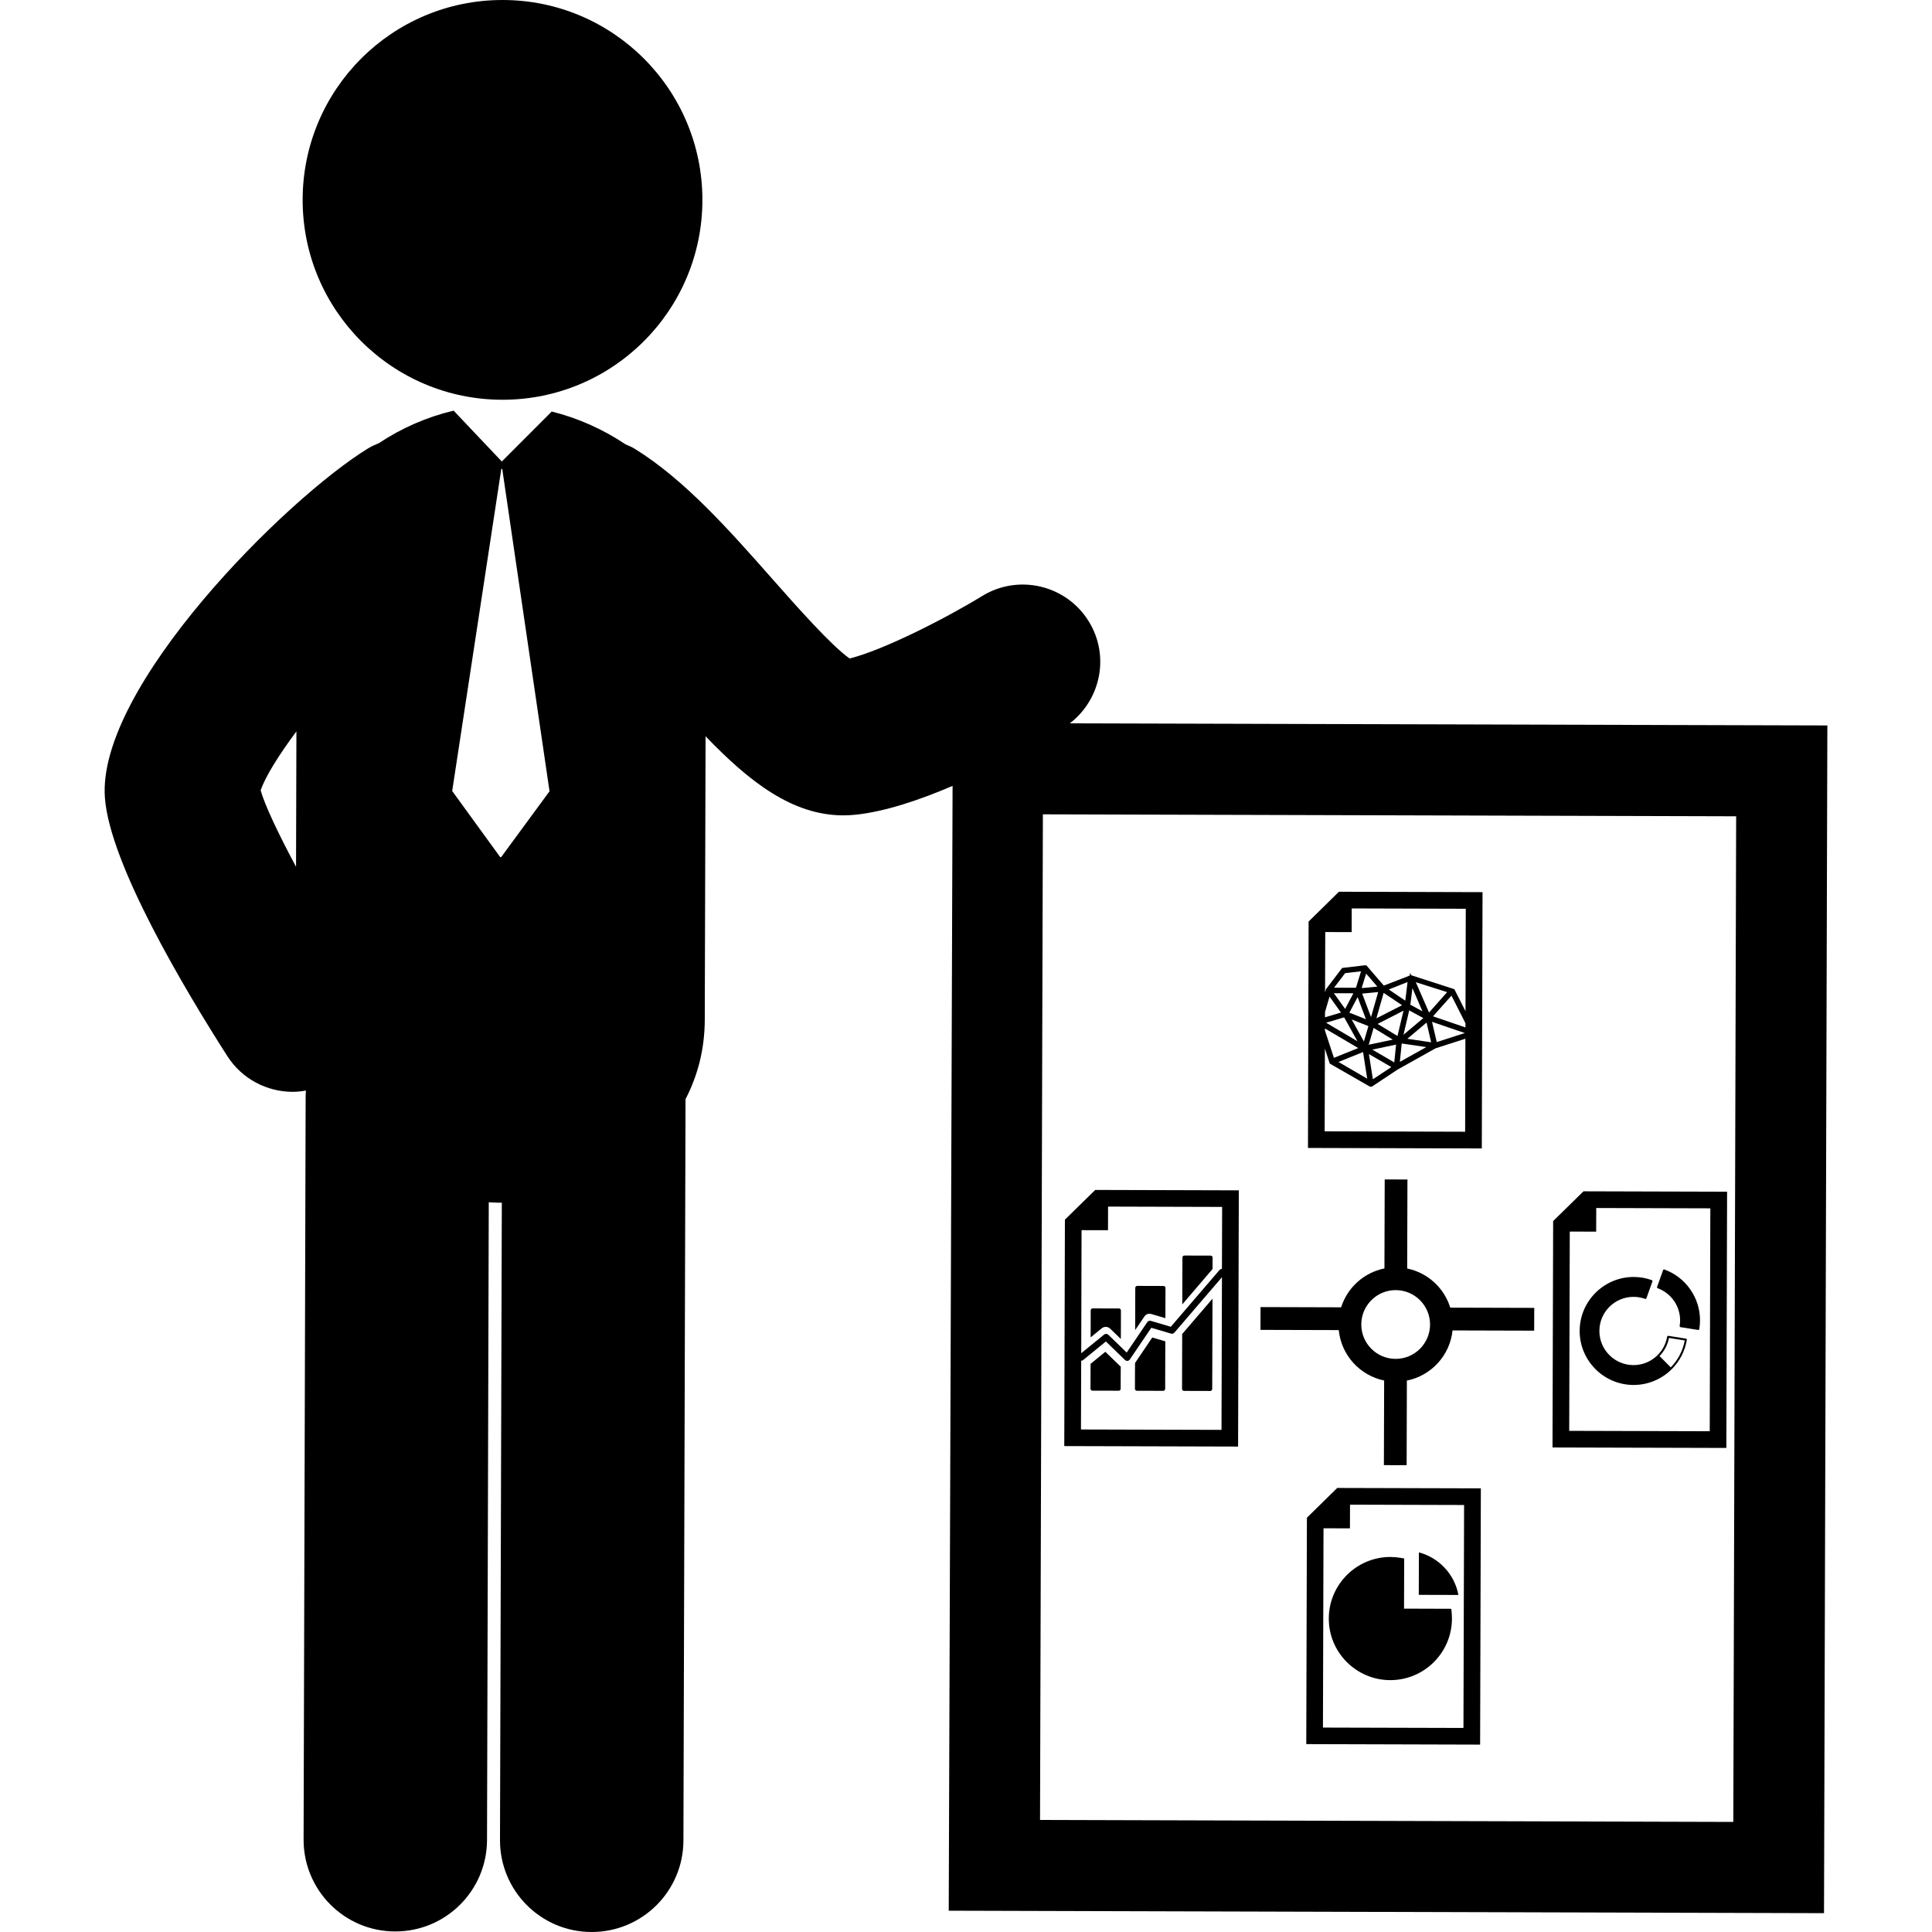 <?xml version="1.0" encoding="iso-8859-1"?>
<!-- Uploaded to: SVG Repo, www.svgrepo.com, Generator: SVG Repo Mixer Tools -->
<!DOCTYPE svg PUBLIC "-//W3C//DTD SVG 1.1//EN" "http://www.w3.org/Graphics/SVG/1.1/DTD/svg11.dtd">
<svg fill="#000000" version="1.1" id="Capa_1" xmlns="http://www.w3.org/2000/svg" xmlns:xlink="http://www.w3.org/1999/xlink" 
	 width="800px" height="800px" viewBox="0 0 124.023 124.023"
	 xml:space="preserve">
<g>
	<g>
		<path d="M79.525,76.413l-9.217-0.026l-1.947,1.908L68.32,92.83l11.158,0.031L79.525,76.413z M78.413,91.789l-9.021-0.025
			l0.014-4.414c0.047,0,0.095-0.018,0.131-0.048l1.454-1.188l1.222,1.185c0.045,0.046,0.104,0.065,0.167,0.062
			c0.061-0.008,0.116-0.041,0.148-0.093l1.378-2.032l1.266,0.373c0.08,0.024,0.165,0,0.217-0.061l3.053-3.559L78.413,91.789z
			 M78.441,81.459c-0.059-0.001-0.114,0.021-0.156,0.068l-3.126,3.644l-1.279-0.379c-0.089-0.024-0.182,0.008-0.232,0.083
			l-1.322,1.952l-1.177-1.142c-0.076-0.074-0.194-0.078-0.275-0.011l-1.465,1.194l0.021-7.899l1.697,0.004l0.005-1.517l7.322,0.021
			L78.441,81.459z"/>
		<path d="M77.842,80.73c0-0.069-0.056-0.125-0.123-0.127l-1.69-0.004c-0.068-0.001-0.123,0.055-0.124,0.125L75.9,81.939
			l-0.005,1.795l1.944-2.271L77.842,80.73z"/>
		<path d="M76.003,89.287l1.691,0.005c0.066,0.001,0.123-0.058,0.123-0.124l0.008-2.303l0.001-0.383l0.009-3.115l-1.945,2.269
			l-0.007,2.31l-0.003,1.218C75.88,89.23,75.935,89.287,76.003,89.287z"/>
		<path d="M72.863,87.496l-0.004,0.785l-0.002,0.873c0,0.065,0.058,0.125,0.124,0.125l1.69,0.004c0.069,0,0.126-0.057,0.126-0.125
			l0.002-0.604l0.007-2.448l-0.838-0.246L72.863,87.496z"/>
		<path d="M73.916,84.354l0.895,0.265l0.004-1.335l0.002-0.606c0-0.067-0.057-0.126-0.126-0.126l-1.689-0.005
			c-0.067,0-0.124,0.058-0.124,0.125l-0.003,0.871l-0.005,1.842l0.586-0.864C73.557,84.363,73.744,84.298,73.916,84.354z"/>
		<path d="M70.017,84.115l-0.003,1.305l-0.002,0.432l0.708-0.58c0.163-0.133,0.399-0.125,0.551,0.024l0.681,0.66l0.003-0.812
			l0.002-1.022c0.001-0.068-0.055-0.125-0.123-0.126l-1.691-0.004C70.073,83.99,70.018,84.048,70.017,84.115z"/>
		<path d="M70.008,87.552l-0.001,0.291l-0.004,1.304c0,0.066,0.055,0.125,0.123,0.125l1.69,0.004c0.069,0,0.124-0.057,0.124-0.123
			l0.005-1.418l-0.99-0.959L70.008,87.552z"/>
		<path d="M110.869,76.501l-9.218-0.026l-1.948,1.909l-0.041,14.535l11.16,0.03L110.869,76.501z M109.755,91.877l-9.021-0.025
			l0.036-12.793l1.695,0.006l0.004-1.518l7.324,0.021L109.755,91.877z"/>
		<path d="M95.17,57.271l-9.219-0.026l-1.946,1.912l-0.041,14.535l11.159,0.031L95.17,57.271z M85.058,64.966l0.291-0.989L86.082,65
			l-1.025,0.305L85.058,64.966z M88.094,67.379l1.526-0.322l-0.116,1.143L88.094,67.379z M89.316,68.5l-1.185,0.783l-0.255-1.619
			L89.316,68.5z M87.864,67.066l0.314-1.08l1.232,0.752L87.864,67.066z M88.436,65.729l1.66-0.85l-0.386,1.626L88.436,65.729z
			 M89.983,66.986l1.577,0.231l-1.698,0.949L89.983,66.986z M90.343,66.683l1.235-1.04l0.293,1.266L90.343,66.683z M91.736,64.999
			l-0.849-1.947l2.011,0.638L91.736,64.999z M91.313,64.921l-0.777-0.425l0.134-1.064L91.313,64.921z M91.371,65.355l-1.277,1.071
			l0.37-1.565L91.371,65.355z M90.212,64.238l-1.061-0.719l1.206-0.479L90.212,64.238z M90.003,64.529l-1.647,0.842l0.466-1.635
			L90.003,64.529z M88.012,65.29l-0.569-1.507l1.028-0.098L88.012,65.29z M87.555,66.855l-0.786-1.41l1.075,0.425L87.555,66.855z
			 M87.766,69.245l-1.843-1.074l1.577-0.635L87.766,69.245z M87.14,66.841l-2.012-1.188l1.159-0.346L87.14,66.841z M87.446,63.428
			l0.008-0.018l-0.037-0.002l0.281-0.909l0.721,0.835L87.446,63.428z M87.684,65.426l-1.062-0.419l0.529-0.997L87.684,65.426z
			 M87.045,63.408l-1.406-0.004l0.71-0.932l1.022-0.121L87.045,63.408z M86.881,63.763l-0.532,1.002l-0.722-1.006L86.881,63.763z
			 M85.055,66.023l2.135,1.256l-1.561,0.629l-0.575-1.754L85.055,66.023z M94.053,72.65l-9.017-0.025l0.015-5.312l0.312,0.963
			l2.582,1.483l0.123-0.005l0.023-0.016l0.021,0.013l-0.005-0.024l1.615-1.07l2.437-1.363l1.911-0.613L94.053,72.65z M91.927,65.595
			l2.105,0.72l-1.801,0.58L91.927,65.595z M94.073,65.955l-2.082-0.713l1.185-1.328l0.898,1.771L94.073,65.955z M94.076,64.911
			L93.361,63.5l-2.768-0.895l-0.069-0.16l-0.021,0.178l-0.045,0.02l-0.039-0.015l0.01,0.024l-1.597,0.617l-1.122-1.302l-0.125,0.002
			l-1.428,0.169l-1.021,1.342l-0.022,0.014l0.008,0.01l-0.061,0.197l0.013-3.869l1.695,0.004l0.004-1.52l7.321,0.021L94.076,64.911z
			"/>
		<path d="M83.896,97.429l-0.041,14.533l11.16,0.032l0.047-16.451l-9.219-0.025L83.896,97.429z M86.664,96.591l7.322,0.021
			l-0.041,14.312l-9.019-0.024l0.036-12.793l1.696,0.004L86.664,96.591z"/>
		<path d="M88.854,88.621l-0.016,5.432l1.46,0.004l0.015-5.432c1.56-0.312,2.765-1.612,2.932-3.219l5.24,0.015l0.005-1.463
			l-5.391-0.015c-0.391-1.267-1.45-2.24-2.766-2.513l0.017-5.713l-1.46-0.004l-0.017,5.713c-1.316,0.265-2.38,1.231-2.78,2.496
			l-5.174-0.015l-0.004,1.463l5.026,0.014C86.098,86.993,87.296,88.299,88.854,88.621z M89.598,82.818
			c1.219,0.002,2.207,0.996,2.203,2.213c-0.004,1.218-0.996,2.205-2.215,2.201c-1.217-0.004-2.203-0.996-2.199-2.213
			C87.39,83.802,88.381,82.814,89.598,82.818z"/>
		<path d="M101.405,85.431c-0.007,1.911,1.544,3.47,3.453,3.476c0.916,0.002,1.782-0.353,2.438-0.994
			c0.527-0.52,0.87-1.178,0.988-1.903h0.002c0-0.004-0.002-0.008-0.002-0.013c0-0.004,0-0.01,0-0.014
			c0-0.002-0.004-0.008-0.006-0.011c-0.004-0.004-0.004-0.01-0.004-0.012c-0.006-0.003-0.006-0.006-0.01-0.008
			c-0.005-0.003-0.007-0.005-0.007-0.009c-0.006-0.002-0.01-0.002-0.012-0.004c-0.006-0.002-0.01-0.004-0.015-0.006l-1.133-0.18
			c-0.004,0-0.011,0-0.013,0.002c-0.007,0-0.009-0.002-0.013,0c-0.007,0-0.009,0.004-0.013,0.006
			c-0.004,0.001-0.007,0.003-0.011,0.003c-0.004,0.005-0.006,0.011-0.008,0.013c-0.005,0.002-0.005,0.004-0.009,0.008
			c-0.002,0.006-0.002,0.01-0.004,0.013c-0.004,0.004-0.006,0.009-0.006,0.011c-0.076,0.457-0.293,0.871-0.629,1.198
			c-0.413,0.404-0.958,0.626-1.536,0.625c-1.209-0.004-2.188-0.989-2.184-2.196c0.003-1.209,0.986-2.188,2.196-2.185
			c0.254,0.001,0.501,0.043,0.739,0.13c0.007,0.002,0.014,0.003,0.021,0.003h0.003c0.002,0,0.002,0,0.004-0.001
			c0.008,0,0.012,0,0.019-0.002c0-0.003,0.002-0.004,0.005-0.004c0.006-0.005,0.008-0.006,0.015-0.012c0,0,0.002,0,0.004-0.004
			c0.004-0.004,0.009-0.012,0.011-0.019h0.002l0.386-1.082c0-0.006,0-0.009,0-0.013c0-0.003,0.005-0.008,0.005-0.012
			s-0.005-0.01-0.005-0.013c0-0.005-0.002-0.008-0.002-0.012c-0.002-0.005-0.006-0.009-0.011-0.013c0,0-0.005-0.006-0.007-0.006
			c-0.002-0.006-0.009-0.006-0.013-0.008c-0.004-0.003-0.004-0.006-0.006-0.006c-0.375-0.136-0.768-0.203-1.165-0.203
			C102.968,81.973,101.41,83.521,101.405,85.431z M107.139,85.888l1.012,0.16c-0.119,0.656-0.43,1.251-0.897,1.728l-0.722-0.725
			C106.841,86.729,107.052,86.33,107.139,85.888z"/>
		<path d="M106.372,82.661c0,0.003,0.005,0.006,0.009,0.01c0.002,0.003,0.004,0.008,0.008,0.011c0,0.002,0.007,0.004,0.011,0.006
			c0.003,0.002,0.008,0.006,0.008,0.008c0.866,0.312,1.448,1.143,1.445,2.062c-0.001,0.118-0.011,0.242-0.028,0.361
			c-0.003,0.006,0,0.01,0,0.014c0,0.005,0,0.01,0,0.014c0.002,0.004,0.004,0.006,0.006,0.01c-0.001,0.006,0.001,0.008,0.003,0.011
			c0,0.003,0.006,0.007,0.01,0.009c0.004,0.003,0.004,0.008,0.008,0.01c0.006,0.002,0.008,0.002,0.013,0.004
			c0.004,0.002,0.006,0.002,0.01,0.004c0.004,0,0.004,0,0.004,0l1.132,0.18c0.004,0,0.007,0,0.01,0c0.006,0,0.016-0.002,0.022-0.004
			c0.005-0.002,0.005-0.004,0.007-0.004c0.002-0.002,0.008-0.004,0.013-0.006c0.002-0.002,0.004-0.006,0.004-0.01
			c0.002-0.001,0.008-0.006,0.01-0.01c0.002-0.002,0.002-0.004,0.004-0.007c0.001-0.006,0.001-0.009,0.003-0.013
			c0.031-0.186,0.046-0.373,0.047-0.559c0.004-1.458-0.915-2.771-2.291-3.269c-0.014-0.005-0.028-0.003-0.041,0.002
			c-0.004,0-0.004,0-0.004,0c-0.004,0.004-0.009,0.008-0.013,0.01c-0.002,0.003-0.005,0.003-0.007,0.007
			c-0.003,0.004-0.007,0.008-0.009,0.012c-0.002,0.002-0.006,0.008-0.006,0.011l-0.386,1.079c-0.002,0.006-0.002,0.009-0.002,0.012
			c-0.002,0.007-0.002,0.01-0.002,0.015c0,0.003,0.002,0.005,0.002,0.011C106.371,82.652,106.371,82.656,106.372,82.661z"/>
		<path d="M89.24,107.855c2.182,0.006,3.96-1.762,3.966-3.94c0.001-0.138-0.008-0.28-0.021-0.425l-0.021-0.215l-3.033-0.01
			l0.009-3.22l-0.197-0.035c-0.225-0.04-0.453-0.06-0.678-0.062c-2.177-0.006-3.957,1.764-3.964,3.943
			C85.292,106.072,87.062,107.848,89.24,107.855z"/>
		<path d="M91.085,99.654l-0.008,2.726l2.544,0.007C93.379,101.068,92.381,99.996,91.085,99.654z"/>
		<path d="M68.675,46.435c1.996-1.533,2.57-4.339,1.226-6.532c-1.438-2.347-4.507-3.08-6.851-1.643
			c-2.354,1.444-6.347,3.474-8.511,4.012c-1.198-0.849-3.404-3.347-4.917-5.06c-2.789-3.16-5.675-6.426-8.874-8.401
			c-0.19-0.118-0.394-0.2-0.594-0.288c-1.442-0.968-3.072-1.692-4.736-2.106l-3.205,3.209l-3.091-3.263
			c-0.011,0.004-0.021,0.004-0.032,0.006c-1.673,0.396-3.311,1.108-4.769,2.08c-0.222,0.093-0.444,0.186-0.657,0.313
			C18.37,31.99,6.179,44.141,6.736,51.239c0.332,4.234,5.063,12.188,7.854,16.552c0.948,1.482,2.549,2.294,4.188,2.298
			c0.287,0.001,0.576-0.031,0.862-0.081c-0.008,0.123-0.019,0.247-0.019,0.373l-0.132,47.705c-0.009,3.252,2.619,5.895,5.871,5.902
			c3.253,0.01,5.896-2.619,5.904-5.871l0.112-40.939c0.231,0.01,0.465,0.029,0.7,0.03c0.045,0,0.091-0.005,0.138-0.006
			l-0.117,40.918c-0.009,3.252,2.619,5.896,5.871,5.903c3.251,0.01,5.896-2.619,5.904-5.871l0.135-47.595
			c0.776-1.491,1.23-3.194,1.235-5.089l0.052-18.203c2.82,2.931,5.57,5.067,8.82,5.076c0.268,0.001,0.539-0.013,0.814-0.041
			c1.906-0.2,4.13-0.954,6.222-1.851l-0.247,72.207l56.188,0.158l0.215-76.244L68.675,46.435z M16.731,50.733
			c0.301-0.868,1.141-2.23,2.297-3.782l-0.024,8.694C17.84,53.469,16.986,51.649,16.731,50.733z M32.111,55.023l-3.083-4.245
			l3.153-20.675h0.06l3.035,20.692l-3.105,4.228H32.111z M111.268,116.957l-44.504-0.126l0.183-64.556l44.504,0.126L111.268,116.957
			z"/>
		<circle cx="32.259" cy="12.831" r="12.831"/>
	</g>
</g>
</svg>